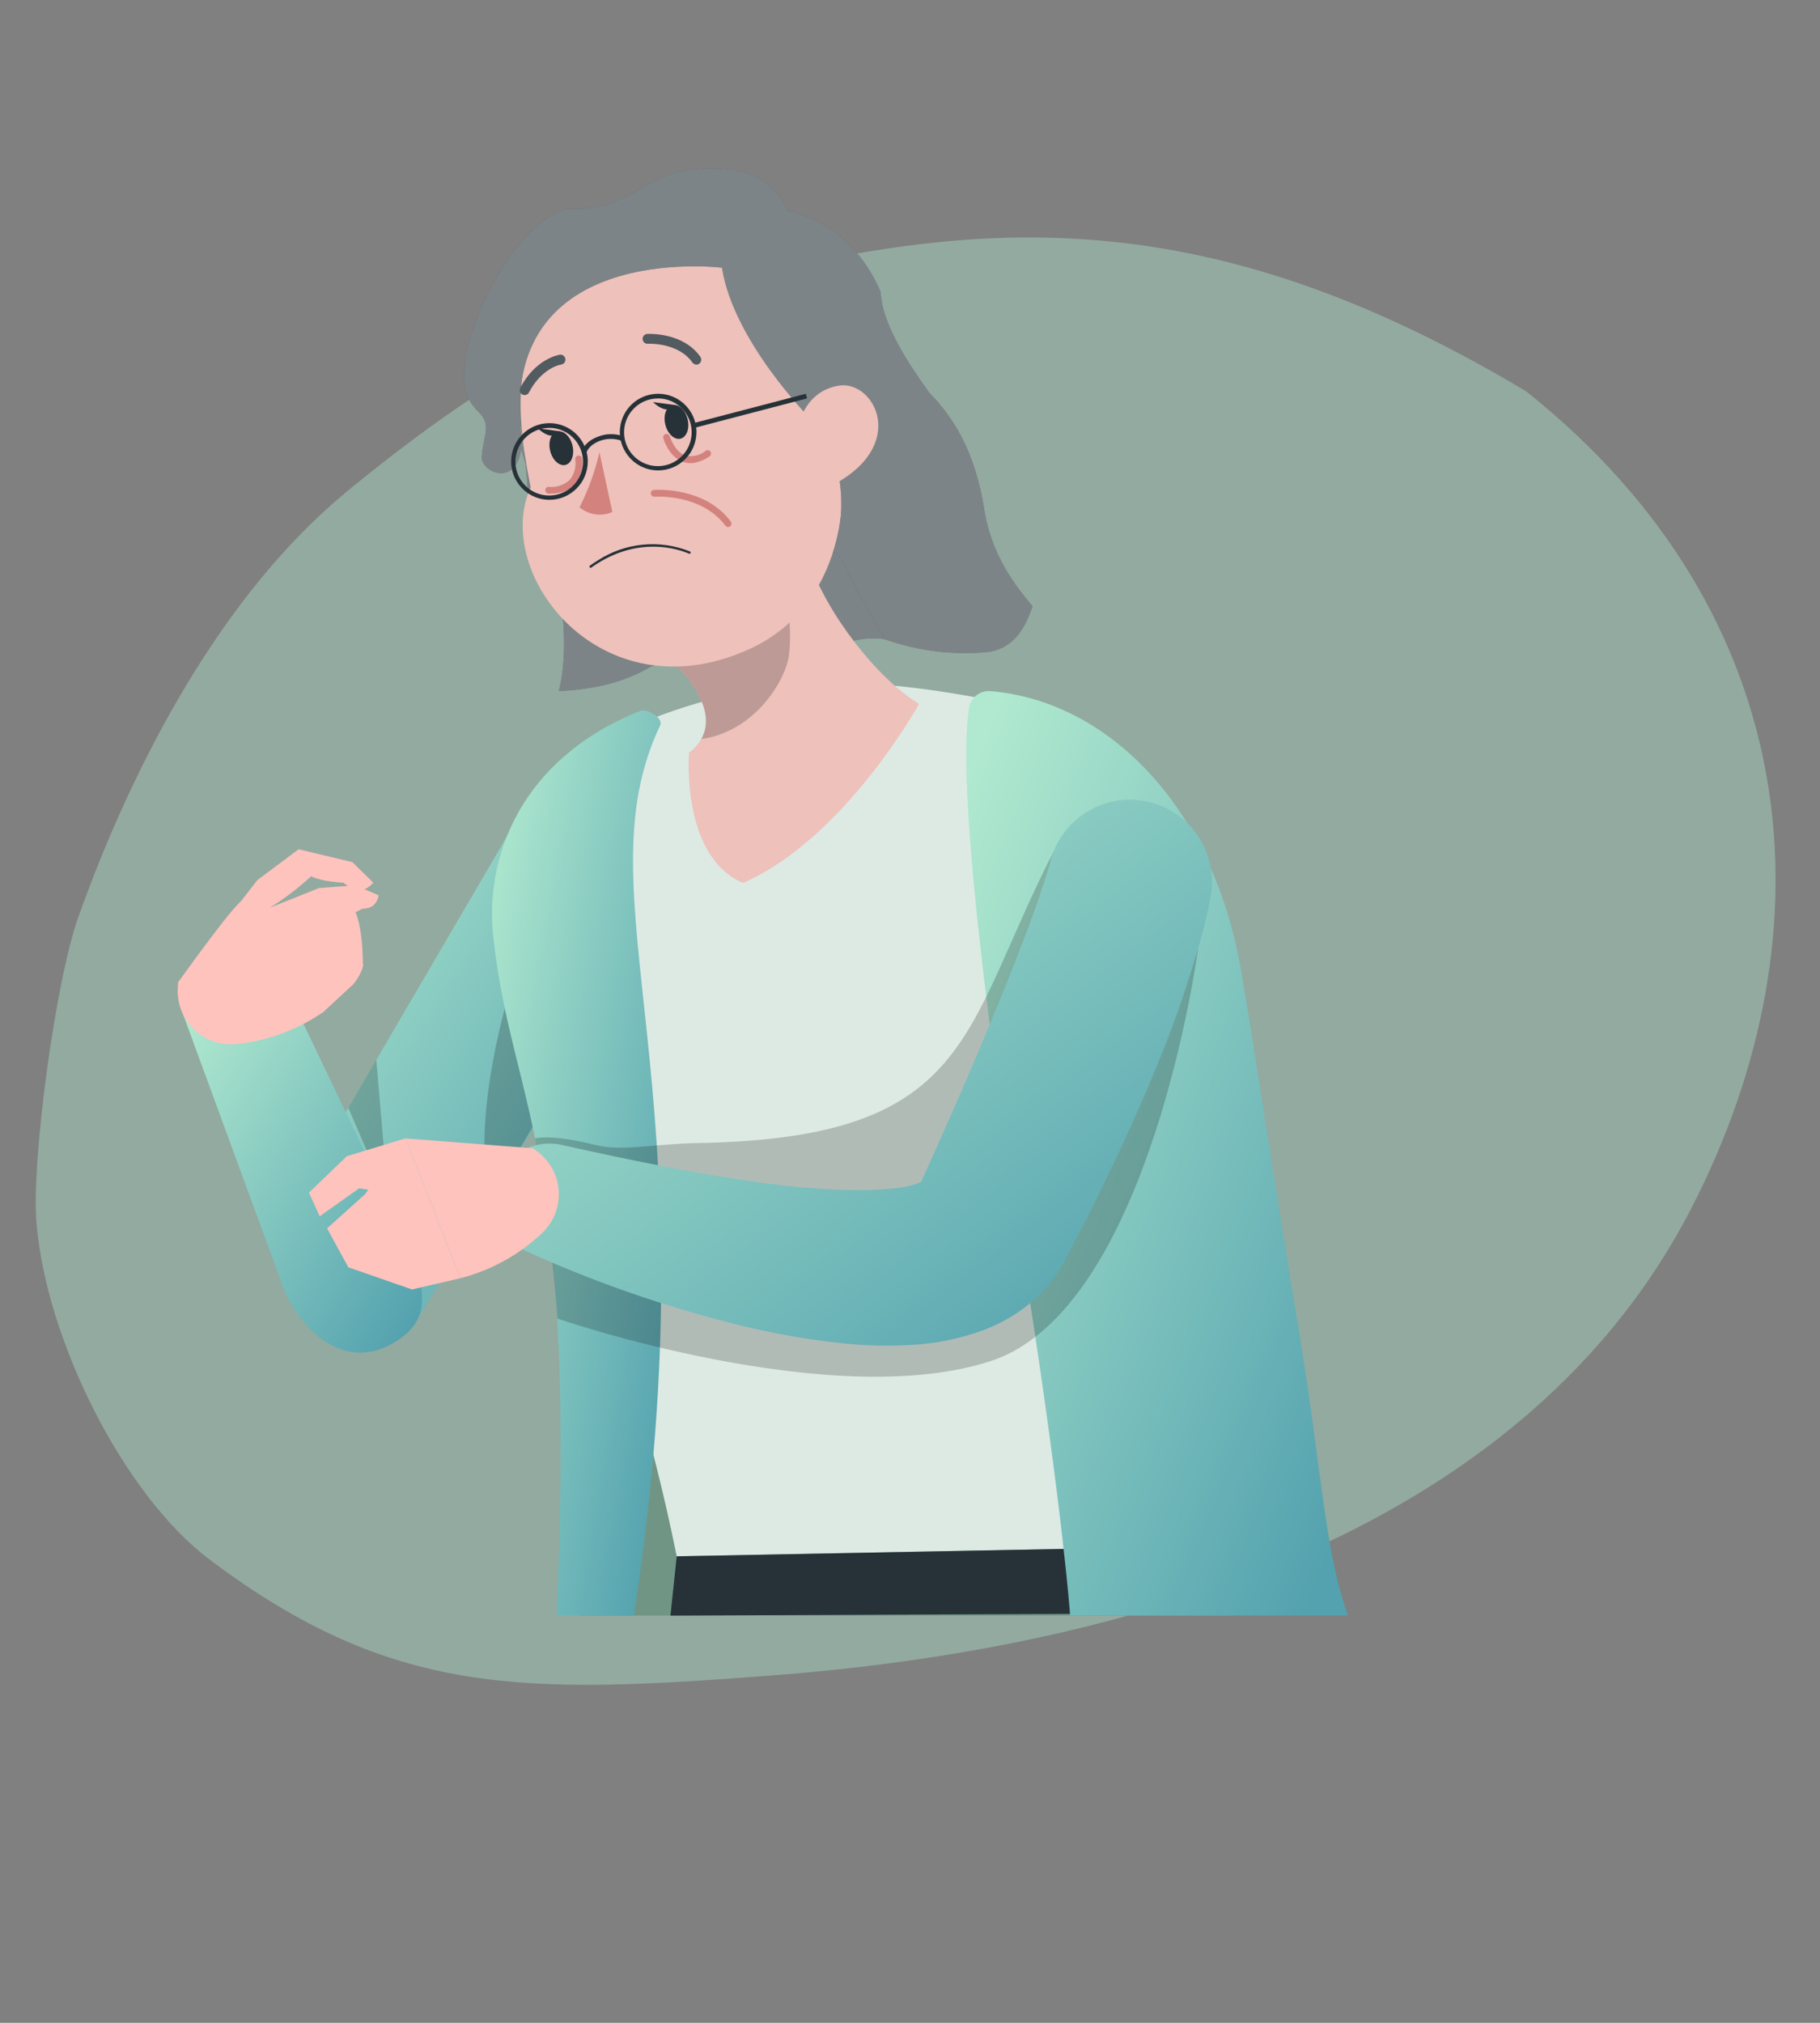 <svg width="90" height="100" viewBox="0 0 90 100" fill="none" xmlns="http://www.w3.org/2000/svg">
<rect x="0" y="0" width="90" height="100" fill="#808080" stroke="none"/>
<path opacity="0.4" d="M17.212 24.249C10.993 29.337 6.588 37.723 3.869 45.345C2.743 48.501 1.543 57.403 1.805 60.474C2.304 66.328 6.151 73.927 10.36 77.095C19.394 83.895 25.923 83.761 38.153 82.829C53.265 81.677 74.746 76.983 83.634 59.738C90.711 46.007 89.279 30.346 75.472 19.347C61.027 10.711 50.297 10.515 38.092 13.431C29.952 15.377 24.675 18.142 17.212 24.249Z" fill="#B0E9CF"/>
<path d="M43.77 31.6C41.169 31.204 38.815 33.706 37.102 33.165C35.544 32.496 33.795 32.42 32.185 32.951C30.85 33.756 29.296 34.082 27.633 34.165C27.959 32.898 27.95 31.357 27.755 29.663C27.017 29.251 26.413 28.098 25.883 26.538C26.441 25 25.842 21.49 25.273 18.017H43.425L43.77 31.6Z" fill="#263238"/>
<path opacity="0.4" d="M43.77 31.6C41.169 31.204 38.815 33.706 37.102 33.165C35.544 32.496 33.795 32.42 32.185 32.951C30.85 33.756 29.296 34.082 27.633 34.165C27.959 32.898 27.95 31.357 27.755 29.663C27.017 29.251 26.413 28.098 25.883 26.538C26.441 25 25.842 21.49 25.273 18.017H43.425L43.77 31.6Z" fill="white"/>
<path d="M28.725 79.868H60.895L57.627 68.803H28.308L28.725 79.868Z" fill="#8DBAA6"/>
<path opacity="0.2" d="M28.725 79.868H60.895L57.627 68.803H28.308L28.725 79.868Z" fill="black"/>
<path d="M32.186 35.545C38.47 33.122 43.437 33.478 49.897 34.793C54.076 35.643 58.073 39.807 58.563 45.151C60.132 62.221 60.544 64.896 63.04 76.373L33.464 76.93C30.982 64.553 26.386 55.563 25.536 44.006C25.23 39.877 29.219 36.688 32.186 35.545Z" fill="#8DBAA6"/>
<path opacity="0.7" d="M32.186 35.545C38.47 33.122 43.437 33.478 49.897 34.793C54.076 35.643 58.073 39.807 58.563 45.151C60.132 62.221 60.544 64.896 63.04 76.373L33.464 76.93C30.982 64.553 26.386 55.563 25.536 44.006C25.23 39.877 29.219 36.688 32.186 35.545Z" fill="white"/>
<path d="M26.133 39.528L13.313 61.457L20.514 65.443L31.078 47.977L26.133 39.528Z" fill="url(#paint0_linear_4215_18679)"/>
<path opacity="0.2" d="M17.225 54.766L18.61 52.395L19.203 59.368L17.225 54.766Z" fill="black"/>
<path d="M9.04 50.106L13.845 63.199C14.43 65.19 16.631 67.823 19.205 66.522C21.779 65.221 20.818 63.285 19.99 61.023L14.02 48.554L9.04 50.106Z" fill="url(#paint1_linear_4215_18679)"/>
<path opacity="0.2" d="M25.628 47.855C25.207 48.471 23.121 55.895 24.33 59.134C24.33 59.134 26.935 54.608 28.027 53.02C29.119 51.432 25.628 47.855 25.628 47.855Z" fill="black"/>
<path d="M45.448 34.798C45.448 34.798 41.779 41.453 36.74 43.651C33.651 42.317 34.071 37.214 34.071 37.214C34.318 37.033 34.524 36.803 34.676 36.537C35.3 35.422 34.567 34.029 33.461 32.915L38.807 28.684L40.007 27.737C40.874 30.305 43.35 33.525 45.448 34.798Z" fill="#EEC1BB"/>
<path opacity="0.2" d="M38.948 32.729C38.614 33.96 37.179 36.18 34.678 36.537C35.302 35.423 34.569 34.03 33.463 32.916L38.809 28.684C38.948 29.247 39.224 31.748 38.948 32.729Z" fill="black"/>
<path d="M32.65 35.851C32.814 35.5 32.006 35.015 31.666 35.141C25.741 37.503 23.956 42.383 24.393 46.322C25.318 54.735 28.544 56.465 27.527 79.865H31.341C35.427 53.521 28.583 44.386 32.65 35.851Z" fill="url(#paint2_linear_4215_18679)"/>
<path d="M8.806 48.568C8.806 48.568 11.066 45.389 11.801 44.668C13.166 43.336 13.498 45.701 13.498 45.701L15.261 45.242L16.709 44.668L18.035 44.863L15.62 46.108L13.269 47.1L12.225 48.713L8.806 48.568Z" fill="#FFC3BD"/>
<path d="M8.807 48.568L12.707 43.532L16.05 49.986C14.753 50.895 13.244 51.456 11.668 51.616C11.297 51.651 10.923 51.607 10.57 51.487C10.217 51.366 9.894 51.172 9.621 50.918C9.349 50.663 9.134 50.353 8.99 50.009C8.847 49.665 8.778 49.294 8.788 48.922L8.807 48.568Z" fill="#FFC3BD"/>
<path d="M17.942 47.612C18.05 47.807 17.588 48.615 17.346 48.771L16.404 49.643L16.031 49.985L15.649 49.269L13.916 46.016L17.477 44.901C17.959 45.667 17.942 47.612 17.942 47.612Z" fill="#FFC3BD"/>
<path d="M12.699 43.531L14.763 41.985L17.426 42.62L18.46 43.637C17.961 44.194 17.474 44.058 16.991 43.637C16.457 43.606 15.735 43.514 15.387 43.317C14.748 43.908 14.053 44.435 13.312 44.891L12.699 43.531Z" fill="#FFC3BD"/>
<path d="M13.913 46.016L16.576 44.974C16.923 44.992 17.27 44.964 17.61 44.89C18.195 44.993 18.612 44.846 18.724 44.261L17.576 43.768L15.779 43.901L13.3 44.89L13.913 46.016Z" fill="#FFC3BD"/>
<path d="M33.463 76.94L33.154 79.868L58.679 79.757L57.83 76.469L33.463 76.94Z" fill="#263238"/>
<path d="M66.655 79.865H52.919C52.919 79.865 52.562 74.77 50.821 63.628C50.464 61.385 50.119 59.112 49.79 56.853C48.434 47.431 47.417 38.45 47.904 35.105C47.911 34.973 47.945 34.843 48.002 34.724C48.06 34.605 48.141 34.498 48.24 34.411C48.34 34.324 48.456 34.257 48.581 34.215C48.706 34.173 48.839 34.156 48.971 34.166C54.796 34.648 59.989 39.874 61.376 48.008C61.507 48.791 61.654 49.68 61.813 50.643C62.454 54.652 63.279 60.042 64.162 65.358C65.373 72.598 65.479 76.587 66.655 79.865Z" fill="url(#paint3_linear_4215_18679)"/>
<path opacity="0.2" d="M26.46 56.279C26.46 56.279 27.165 56.034 29.475 56.61C30.764 56.931 32.478 56.538 34.461 56.507C48.111 56.279 47.532 51.025 52.094 42.108L59.248 46.885C59.248 46.885 56.889 64.683 49.016 67.277C41.144 69.87 27.566 65.185 27.566 65.185C27.352 62.199 26.983 59.226 26.46 56.279Z" fill="black"/>
<path d="M59.861 44.35L59.761 44.857L59.677 45.25L59.501 45.98C59.375 46.453 59.244 46.913 59.109 47.359C58.83 48.261 58.551 49.13 58.248 49.997C57.629 51.713 56.947 53.376 56.223 55.011C55.498 56.646 54.727 58.245 53.944 59.836L52.721 62.196C52.263 63.095 51.618 63.886 50.83 64.516C50.173 65.036 49.44 65.451 48.657 65.747C47.468 66.185 46.22 66.437 44.954 66.494C43.91 66.551 42.864 66.528 41.823 66.424C39.932 66.232 38.057 65.897 36.216 65.424C32.696 64.534 29.263 63.329 25.959 61.825C25.35 61.53 24.869 61.023 24.607 60.399C24.345 59.775 24.318 59.077 24.533 58.435C24.747 57.793 25.188 57.252 25.773 56.911C26.358 56.571 27.047 56.455 27.711 56.585L27.808 56.607C31.018 57.323 34.371 58.017 37.578 58.457C39.127 58.678 40.688 58.804 42.252 58.836C42.94 58.845 43.628 58.811 44.311 58.733C44.779 58.692 45.238 58.573 45.668 58.382C45.779 58.323 45.801 58.287 45.737 58.323C45.621 58.406 45.525 58.515 45.459 58.641L46.492 56.323C47.183 54.783 47.854 53.234 48.503 51.693C49.153 50.153 49.788 48.615 50.373 47.086C50.668 46.328 50.966 45.568 51.222 44.821C51.356 44.448 51.479 44.077 51.593 43.721L51.766 43.2L51.841 42.963L51.871 42.863C51.871 42.835 51.891 42.79 51.885 42.835C52.086 41.777 52.699 40.843 53.589 40.237C54.479 39.631 55.573 39.404 56.631 39.605C57.688 39.806 58.623 40.419 59.229 41.309C59.834 42.199 60.062 43.293 59.861 44.35Z" fill="url(#paint4_linear_4215_18679)"/>
<path d="M26.375 56.769L20.046 56.279L22.776 63.188C24.299 62.793 25.696 62.017 26.834 60.931C27.102 60.671 27.312 60.358 27.449 60.011C27.587 59.664 27.649 59.292 27.631 58.919C27.614 58.546 27.518 58.181 27.349 57.849C27.179 57.516 26.942 57.223 26.651 56.989L26.375 56.769Z" fill="#FFC3BD"/>
<path d="M16.175 60.725L17.225 62.65L20.373 63.745L22.774 63.188L20.045 56.279L18.058 59.031L16.175 60.725Z" fill="#FFC3BD"/>
<path d="M20.044 56.279L17.153 57.157L15.278 58.959L15.81 60.126L17.754 58.747L20.298 59.134L20.044 56.279Z" fill="#FFC3BD"/>
<path d="M31.519 12.909C26 14.402 25.039 17.839 26.153 23.634C26.181 23.784 26.242 24.079 26.242 24.079C24.309 28.355 29.705 35.378 37.004 32.113C46.085 28.052 40.681 10.427 31.519 12.909Z" fill="#EEC1BB"/>
<path d="M29.644 22.36C29.426 23.303 29.095 24.217 28.658 25.081C28.881 25.266 29.151 25.385 29.438 25.426C29.724 25.467 30.017 25.427 30.282 25.313L29.644 22.36Z" fill="#D4827D"/>
<path d="M32.902 20.993C33.013 21.45 33.35 21.759 33.654 21.684C33.958 21.608 34.114 21.179 34.002 20.723C33.891 20.266 33.554 19.956 33.247 20.032C32.941 20.107 32.788 20.53 32.902 20.993Z" fill="#263238"/>
<path d="M33.381 20.023L32.291 19.878C32.291 19.878 32.991 20.591 33.381 20.023Z" fill="#263238"/>
<path d="M27.208 22.293C27.32 22.747 27.657 23.056 27.96 22.984C28.264 22.912 28.42 22.477 28.309 22.02C28.197 21.563 27.86 21.257 27.554 21.332C27.247 21.407 27.094 21.836 27.208 22.293Z" fill="#263238"/>
<path d="M27.687 21.321L26.598 21.176C26.598 21.176 27.297 21.889 27.687 21.321Z" fill="#263238"/>
<path d="M34.394 22.87C34.185 22.915 33.967 22.901 33.765 22.828C33.071 22.577 32.812 21.713 32.801 21.666C32.789 21.623 32.794 21.577 32.815 21.538C32.837 21.499 32.873 21.47 32.915 21.457C32.958 21.446 33.004 21.451 33.042 21.473C33.081 21.494 33.111 21.529 33.124 21.571C33.124 21.571 33.347 22.321 33.879 22.513C34.056 22.559 34.24 22.562 34.418 22.522C34.596 22.481 34.762 22.399 34.901 22.282C34.938 22.257 34.984 22.248 35.027 22.257C35.071 22.265 35.109 22.291 35.134 22.328C35.159 22.365 35.168 22.41 35.159 22.454C35.151 22.497 35.125 22.536 35.088 22.56C34.879 22.707 34.643 22.812 34.394 22.87Z" fill="#D4827D"/>
<path d="M27.671 24.357C27.488 24.393 27.301 24.408 27.114 24.402C27.073 24.396 27.035 24.376 27.008 24.345C26.981 24.314 26.966 24.274 26.966 24.233C26.966 24.192 26.981 24.152 27.008 24.121C27.035 24.09 27.073 24.07 27.114 24.065C27.31 24.089 27.509 24.069 27.695 24.006C27.883 23.944 28.053 23.84 28.195 23.702C28.406 23.42 28.497 23.066 28.448 22.716C28.445 22.695 28.446 22.672 28.451 22.651C28.456 22.629 28.465 22.609 28.478 22.591C28.491 22.573 28.507 22.558 28.526 22.547C28.545 22.535 28.566 22.527 28.588 22.524C28.609 22.521 28.632 22.521 28.653 22.527C28.674 22.532 28.695 22.541 28.713 22.554C28.73 22.567 28.746 22.583 28.757 22.602C28.769 22.621 28.776 22.642 28.78 22.663C28.812 22.885 28.799 23.11 28.743 23.326C28.687 23.543 28.587 23.745 28.451 23.922C28.246 24.149 27.972 24.302 27.671 24.357Z" fill="#D4827D"/>
<path d="M36.038 26.051C36.007 26.056 35.975 26.053 35.945 26.042C35.916 26.031 35.89 26.012 35.87 25.987C34.678 24.393 32.388 24.552 32.366 24.552C32.344 24.554 32.322 24.552 32.301 24.545C32.28 24.538 32.261 24.527 32.244 24.513C32.227 24.499 32.213 24.482 32.203 24.462C32.193 24.442 32.187 24.421 32.185 24.399C32.183 24.377 32.186 24.355 32.192 24.334C32.199 24.313 32.21 24.294 32.224 24.277C32.238 24.26 32.256 24.246 32.275 24.236C32.295 24.226 32.316 24.22 32.338 24.218C32.441 24.218 34.845 24.048 36.141 25.786C36.166 25.822 36.177 25.867 36.17 25.911C36.163 25.954 36.14 25.994 36.105 26.02C36.085 26.036 36.062 26.047 36.038 26.051Z" fill="#D4827D"/>
<path d="M43.549 14.446L43.484 14.284C41.947 10.852 38.938 10.42 38.938 10.42C38.03 8.356 36.022 8.17 34.027 8.409C32.032 8.649 30.963 10.359 28.478 10.312C25.993 10.264 23.65 15.047 23.205 16.869C22.759 18.691 22.898 19.599 23.611 20.307C24.324 21.014 23.946 21.34 23.823 22.535C23.742 23.352 25.511 24.093 25.773 22.207C25.91 22.689 26.021 22.976 26.021 22.976C25.962 22.711 25.912 22.452 25.876 22.204C24.127 11.796 35.704 13.234 35.704 13.234C36.261 16.855 40.064 20.68 40.064 20.68C41.749 22.388 41.735 24.962 41.476 26.302C41.406 26.654 41.309 27.001 41.184 27.338C41.406 27.018 42.214 28.904 42.214 28.904L43.769 31.608C45.402 32.186 47.142 32.398 48.867 32.23C50 32.065 50.635 31.255 51.059 29.965C49.903 28.619 48.928 27.101 48.633 24.951C48.276 22.895 47.518 20.992 45.941 19.399C44.654 17.602 43.618 15.883 43.549 14.446Z" fill="#263238"/>
<g opacity="0.4">
<path d="M43.549 14.446L43.484 14.284C41.947 10.852 38.938 10.42 38.938 10.42C38.03 8.356 36.022 8.17 34.027 8.409C32.032 8.649 30.963 10.359 28.478 10.312C25.993 10.264 23.65 15.047 23.205 16.869C22.759 18.691 22.898 19.599 23.611 20.307C24.324 21.014 23.946 21.34 23.823 22.535C23.742 23.352 25.511 24.093 25.773 22.207C25.91 22.689 26.021 22.976 26.021 22.976C25.962 22.711 25.912 22.452 25.876 22.204C24.127 11.796 35.704 13.234 35.704 13.234C36.261 16.855 40.064 20.68 40.064 20.68C41.749 22.388 41.735 24.962 41.476 26.302C41.406 26.654 41.309 27.001 41.184 27.338C41.406 27.018 42.214 28.904 42.214 28.904L43.769 31.608C45.402 32.186 47.142 32.398 48.867 32.23C50 32.065 50.635 31.255 51.059 29.965C49.903 28.619 48.928 27.101 48.633 24.951C48.276 22.895 47.518 20.992 45.941 19.399C44.654 17.602 43.618 15.883 43.549 14.446Z" fill="white"/>
</g>
<path d="M39.482 21.984C39.279 21.084 39.789 19.332 41.488 19.064C43.248 18.786 45.015 22.079 40.989 24.079C40.413 24.36 39.906 23.873 39.482 21.984Z" fill="#EEC1BB"/>
<path d="M34.464 18.022C34.421 18.027 34.378 18.019 34.339 18.001C34.3 17.983 34.266 17.955 34.241 17.919C33.531 16.914 32.055 16.992 32.041 16.994C31.976 16.999 31.913 16.978 31.864 16.936C31.815 16.894 31.785 16.834 31.78 16.77C31.775 16.706 31.796 16.642 31.838 16.593C31.88 16.545 31.94 16.515 32.004 16.51C32.077 16.51 33.768 16.415 34.634 17.643C34.658 17.678 34.672 17.719 34.676 17.761C34.679 17.803 34.672 17.846 34.654 17.884C34.637 17.922 34.609 17.956 34.575 17.98C34.541 18.005 34.501 18.02 34.459 18.025L34.464 18.022Z" fill="#263238"/>
<g opacity="0.2">
<path d="M34.464 18.023C34.421 18.027 34.378 18.02 34.339 18.002C34.299 17.983 34.266 17.955 34.241 17.92C33.531 16.914 32.054 16.992 32.041 16.995C31.976 17 31.913 16.979 31.864 16.937C31.815 16.895 31.785 16.835 31.78 16.771C31.775 16.706 31.796 16.643 31.838 16.594C31.88 16.545 31.94 16.515 32.004 16.51C32.077 16.51 33.768 16.415 34.634 17.644C34.658 17.679 34.672 17.719 34.676 17.762C34.679 17.804 34.672 17.846 34.654 17.884C34.636 17.923 34.609 17.956 34.575 17.981C34.541 18.005 34.501 18.021 34.459 18.026L34.464 18.023Z" fill="white"/>
</g>
<path d="M26.092 19.48C26.055 19.507 26.011 19.524 25.965 19.528C25.92 19.532 25.873 19.523 25.833 19.502C25.776 19.472 25.733 19.42 25.714 19.359C25.694 19.297 25.7 19.23 25.73 19.173C26.485 17.73 27.632 17.546 27.68 17.538C27.744 17.528 27.809 17.544 27.861 17.583C27.913 17.621 27.947 17.679 27.957 17.743C27.966 17.806 27.95 17.872 27.912 17.924C27.873 17.976 27.816 18.01 27.752 18.02C27.707 18.02 26.791 18.19 26.156 19.399C26.141 19.43 26.119 19.458 26.092 19.48Z" fill="#263238"/>
<g opacity="0.2">
<path d="M26.092 19.48C26.055 19.507 26.011 19.524 25.965 19.528C25.92 19.532 25.873 19.523 25.833 19.502C25.776 19.472 25.733 19.42 25.714 19.359C25.694 19.297 25.7 19.23 25.73 19.173C26.485 17.73 27.632 17.546 27.68 17.538C27.744 17.528 27.809 17.544 27.861 17.583C27.913 17.621 27.947 17.679 27.957 17.743C27.966 17.806 27.95 17.872 27.912 17.924C27.873 17.976 27.816 18.01 27.752 18.02C27.707 18.02 26.791 18.19 26.156 19.399C26.141 19.43 26.119 19.458 26.092 19.48Z" fill="white"/>
</g>
<path d="M29.558 27.707C29.43 27.785 29.302 27.864 29.175 27.961C29.169 27.965 29.163 27.97 29.158 27.977C29.154 27.983 29.151 27.99 29.149 27.997C29.147 28.005 29.147 28.012 29.148 28.02C29.149 28.028 29.152 28.035 29.156 28.041C29.16 28.048 29.165 28.054 29.171 28.058C29.177 28.063 29.184 28.066 29.192 28.068C29.199 28.07 29.207 28.07 29.215 28.069C29.222 28.068 29.23 28.065 29.236 28.061C31.769 26.25 34.035 27.364 34.069 27.37C34.083 27.377 34.099 27.378 34.113 27.372C34.128 27.367 34.139 27.357 34.146 27.343C34.15 27.336 34.152 27.328 34.152 27.32C34.153 27.313 34.152 27.305 34.15 27.298C34.147 27.29 34.144 27.284 34.139 27.278C34.134 27.272 34.127 27.267 34.121 27.263C33.381 26.965 32.579 26.849 31.785 26.926C30.991 27.003 30.227 27.271 29.558 27.707Z" fill="#263238"/>
<path d="M27.172 24.709C26.797 24.709 26.431 24.597 26.12 24.389C25.808 24.181 25.565 23.885 25.422 23.539C25.279 23.193 25.241 22.812 25.314 22.445C25.387 22.077 25.568 21.74 25.832 21.475C26.098 21.21 26.435 21.029 26.802 20.956C27.17 20.883 27.551 20.921 27.897 21.064C28.243 21.207 28.539 21.45 28.747 21.762C28.955 22.073 29.066 22.44 29.066 22.814C29.065 23.316 28.865 23.797 28.51 24.152C28.155 24.507 27.674 24.707 27.172 24.709ZM27.172 21.154C26.841 21.151 26.516 21.247 26.24 21.429C25.963 21.611 25.747 21.871 25.618 22.176C25.489 22.481 25.454 22.818 25.517 23.143C25.58 23.468 25.738 23.767 25.971 24.002C26.204 24.237 26.502 24.398 26.827 24.464C27.151 24.529 27.488 24.497 27.794 24.371C28.101 24.245 28.363 24.03 28.547 23.755C28.731 23.48 28.829 23.157 28.829 22.825C28.83 22.384 28.656 21.96 28.346 21.647C28.035 21.333 27.613 21.155 27.172 21.151V21.154Z" fill="#263238"/>
<path d="M32.545 23.255C32.171 23.255 31.805 23.143 31.493 22.935C31.182 22.727 30.939 22.431 30.795 22.085C30.652 21.739 30.614 21.358 30.688 20.991C30.761 20.623 30.941 20.286 31.206 20.021C31.471 19.756 31.808 19.576 32.176 19.503C32.543 19.429 32.924 19.467 33.27 19.61C33.617 19.754 33.912 19.996 34.12 20.308C34.329 20.619 34.44 20.986 34.44 21.36C34.439 21.863 34.239 22.344 33.884 22.699C33.529 23.054 33.048 23.254 32.545 23.255ZM32.545 19.7C32.214 19.697 31.89 19.793 31.613 19.975C31.337 20.157 31.12 20.417 30.991 20.722C30.863 21.027 30.828 21.364 30.891 21.689C30.953 22.014 31.112 22.313 31.345 22.548C31.578 22.784 31.876 22.944 32.2 23.01C32.525 23.075 32.862 23.043 33.168 22.917C33.474 22.791 33.736 22.577 33.92 22.302C34.105 22.026 34.203 21.703 34.203 21.372C34.205 20.93 34.031 20.505 33.72 20.191C33.41 19.877 32.987 19.698 32.545 19.695V19.7Z" fill="#263238"/>
<path d="M29 22.382L28.769 22.337C28.769 22.318 28.87 21.844 29.583 21.582C29.989 21.422 30.441 21.422 30.847 21.582L30.75 21.794C30.399 21.664 30.014 21.664 29.663 21.794C29.084 22.017 29.003 22.368 29 22.382Z" fill="#263238"/>
<path d="M39.849 19.466L34.289 20.919L34.349 21.148L39.909 19.695L39.849 19.466Z" fill="#263238"/>
<defs>
<linearGradient id="paint0_linear_4215_18679" x1="30.195" y1="63.834" x2="8.459" y2="49.139" gradientUnits="userSpaceOnUse">
<stop stop-color="#54A2AF"/>
<stop offset="1" stop-color="#B0E9CF"/>
</linearGradient>
<linearGradient id="paint1_linear_4215_18679" x1="20.286" y1="65.731" x2="5.281" y2="56.17" gradientUnits="userSpaceOnUse">
<stop stop-color="#54A2AF"/>
<stop offset="1" stop-color="#B0E9CF"/>
</linearGradient>
<linearGradient id="paint2_linear_4215_18679" x1="32.282" y1="77.086" x2="17.855" y2="74.425" gradientUnits="userSpaceOnUse">
<stop stop-color="#54A2AF"/>
<stop offset="1" stop-color="#B0E9CF"/>
</linearGradient>
<linearGradient id="paint3_linear_4215_18679" x1="65.717" y1="77.027" x2="36.856" y2="65.271" gradientUnits="userSpaceOnUse">
<stop stop-color="#54A2AF"/>
<stop offset="1" stop-color="#B0E9CF"/>
</linearGradient>
<linearGradient id="paint4_linear_4215_18679" x1="58.166" y1="64.848" x2="34.581" y2="34.218" gradientUnits="userSpaceOnUse">
<stop stop-color="#54A2AF"/>
<stop offset="1" stop-color="#B0E9CF"/>
</linearGradient>
</defs>
</svg>
